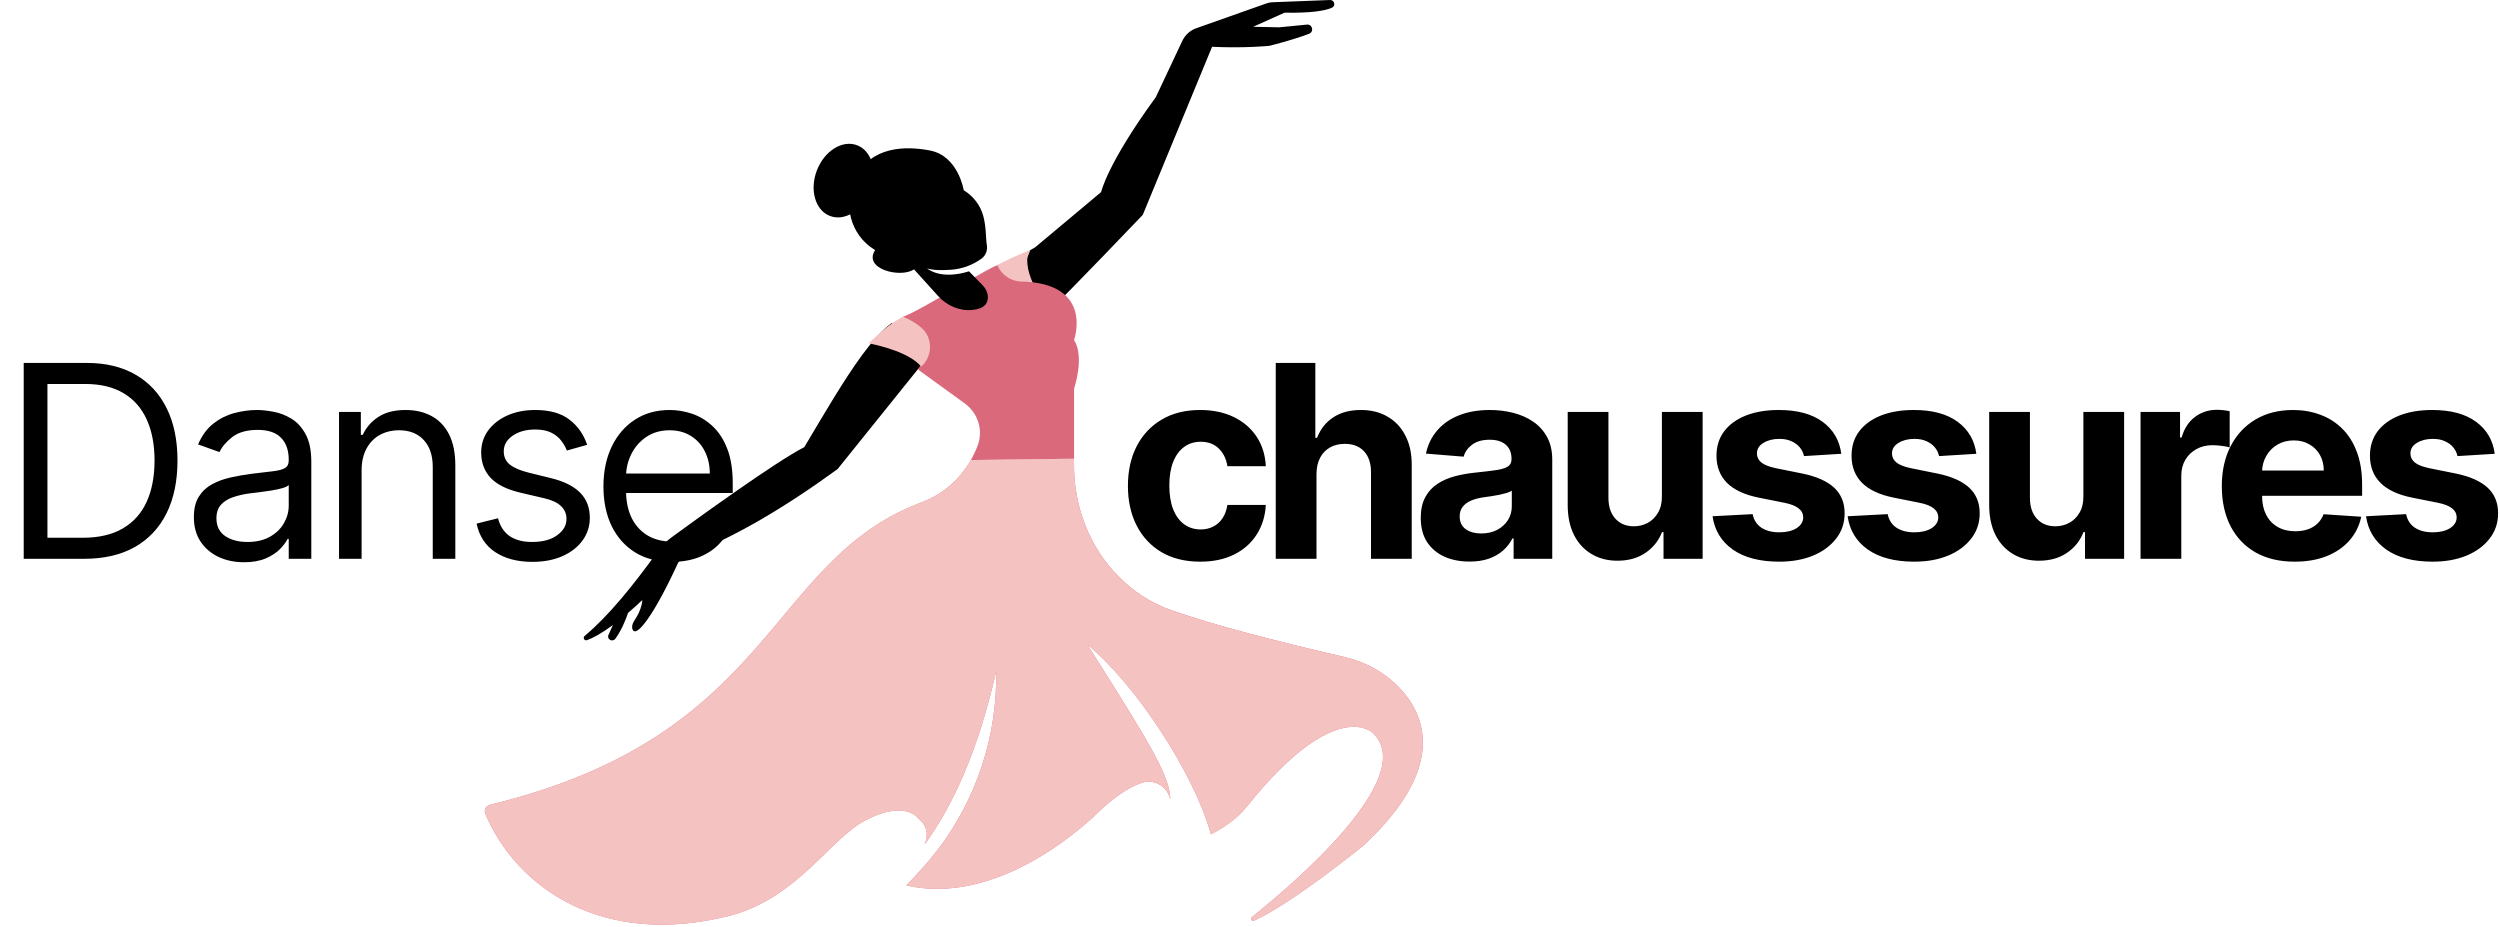 <svg xmlns="http://www.w3.org/2000/svg" fill="none" viewBox="0 0 1114 413" height="413" width="1114">
<path fill="black" d="M37.5 249.002H10.568V161.729H38.693C47.159 161.729 54.403 163.476 60.426 166.971C66.449 170.437 71.065 175.422 74.276 181.928C77.486 188.405 79.091 196.161 79.091 205.195C79.091 214.286 77.472 222.113 74.233 228.675C70.994 235.209 66.278 240.238 60.085 243.76C53.892 247.255 46.364 249.002 37.5 249.002ZM21.136 239.627H36.818C44.034 239.627 50.014 238.235 54.758 235.451C59.503 232.667 63.04 228.704 65.369 223.562C67.699 218.42 68.864 212.297 68.864 205.195C68.864 198.15 67.713 192.084 65.412 186.999C63.111 181.885 59.673 177.965 55.099 175.238C50.526 172.482 44.83 171.104 38.011 171.104H21.136V239.627ZM108.716 250.536C104.568 250.536 100.804 249.755 97.423 248.192C94.043 246.601 91.358 244.314 89.369 241.331C87.381 238.32 86.386 234.684 86.386 230.422C86.386 226.672 87.125 223.633 88.602 221.303C90.079 218.945 92.054 217.099 94.526 215.763C96.997 214.428 99.724 213.434 102.707 212.78C105.719 212.099 108.744 211.559 111.784 211.161C115.761 210.65 118.986 210.266 121.457 210.01C123.957 209.726 125.776 209.258 126.912 208.604C128.077 207.951 128.659 206.814 128.659 205.195V204.854C128.659 200.65 127.509 197.383 125.207 195.053C122.935 192.724 119.483 191.559 114.852 191.559C110.051 191.559 106.287 192.61 103.56 194.712C100.832 196.814 98.915 199.059 97.807 201.445L88.261 198.036C89.966 194.059 92.239 190.962 95.079 188.746C97.949 186.502 101.074 184.939 104.455 184.059C107.864 183.15 111.216 182.695 114.511 182.695C116.614 182.695 119.028 182.951 121.756 183.462C124.511 183.945 127.168 184.954 129.724 186.488C132.31 188.022 134.455 190.337 136.159 193.434C137.864 196.53 138.716 200.678 138.716 205.877V249.002H128.659V240.138H128.148C127.466 241.559 126.33 243.079 124.739 244.698C123.148 246.317 121.031 247.695 118.389 248.831C115.747 249.968 112.523 250.536 108.716 250.536ZM110.25 241.502C114.227 241.502 117.58 240.721 120.307 239.158C123.063 237.596 125.136 235.579 126.528 233.107C127.949 230.635 128.659 228.036 128.659 225.309V216.104C128.233 216.616 127.295 217.084 125.847 217.51C124.426 217.908 122.778 218.263 120.903 218.576C119.057 218.86 117.253 219.116 115.491 219.343C113.759 219.542 112.352 219.712 111.273 219.854C108.659 220.195 106.216 220.749 103.943 221.516C101.699 222.255 99.881 223.377 98.489 224.883C97.125 226.36 96.443 228.377 96.443 230.934C96.443 234.428 97.736 237.07 100.321 238.86C102.935 240.621 106.244 241.502 110.25 241.502ZM161.129 209.627V249.002H151.072V183.547H160.788V193.775H161.64C163.174 190.451 165.504 187.78 168.629 185.763C171.754 183.718 175.788 182.695 180.731 182.695C185.163 182.695 189.04 183.604 192.364 185.422C195.688 187.212 198.273 189.939 200.12 193.604C201.967 197.241 202.89 201.843 202.89 207.411V249.002H192.833V208.093C192.833 202.951 191.498 198.945 188.827 196.076C186.157 193.178 182.492 191.729 177.833 191.729C174.623 191.729 171.754 192.425 169.225 193.817C166.725 195.209 164.751 197.241 163.302 199.911C161.853 202.581 161.129 205.82 161.129 209.627ZM261.631 198.206L252.597 200.763C252.028 199.258 251.19 197.795 250.082 196.374C249.003 194.925 247.526 193.732 245.651 192.795C243.776 191.857 241.375 191.388 238.449 191.388C234.443 191.388 231.105 192.312 228.435 194.158C225.793 195.976 224.472 198.292 224.472 201.104C224.472 203.604 225.381 205.579 227.199 207.028C229.017 208.476 231.858 209.684 235.722 210.65L245.438 213.036C251.29 214.456 255.651 216.63 258.52 219.556C261.389 222.454 262.824 226.189 262.824 230.763C262.824 234.513 261.744 237.866 259.585 240.82C257.455 243.775 254.472 246.104 250.636 247.809C246.801 249.513 242.341 250.366 237.256 250.366C230.58 250.366 225.054 248.917 220.679 246.019C216.304 243.121 213.534 238.888 212.369 233.32L221.915 230.934C222.824 234.456 224.543 237.099 227.071 238.86C229.628 240.621 232.966 241.502 237.085 241.502C241.773 241.502 245.494 240.508 248.25 238.519C251.034 236.502 252.426 234.087 252.426 231.275C252.426 229.002 251.631 227.099 250.04 225.564C248.449 224.002 246.006 222.837 242.71 222.07L231.801 219.513C225.807 218.093 221.403 215.891 218.591 212.908C215.807 209.897 214.415 206.133 214.415 201.616C214.415 197.922 215.452 194.655 217.526 191.814C219.628 188.974 222.483 186.743 226.091 185.124C229.727 183.505 233.847 182.695 238.449 182.695C244.926 182.695 250.011 184.116 253.705 186.956C257.426 189.797 260.068 193.547 261.631 198.206ZM299.406 250.366C293.099 250.366 287.658 248.974 283.085 246.189C278.539 243.377 275.031 239.456 272.559 234.428C270.116 229.371 268.894 223.491 268.894 216.786C268.894 210.081 270.116 204.172 272.559 199.059C275.031 193.917 278.468 189.911 282.871 187.042C287.303 184.144 292.474 182.695 298.383 182.695C301.792 182.695 305.158 183.263 308.482 184.4C311.806 185.536 314.832 187.383 317.559 189.939C320.286 192.468 322.46 195.82 324.079 199.996C325.698 204.172 326.508 209.314 326.508 215.422V219.684H276.053V210.991H316.281C316.281 207.297 315.542 204.002 314.065 201.104C312.616 198.206 310.542 195.92 307.843 194.243C305.173 192.567 302.019 191.729 298.383 191.729C294.377 191.729 290.911 192.724 287.985 194.712C285.087 196.672 282.857 199.229 281.295 202.383C279.732 205.536 278.951 208.917 278.951 212.525V218.32C278.951 223.263 279.803 227.454 281.508 230.891C283.241 234.3 285.641 236.9 288.71 238.689C291.778 240.451 295.343 241.331 299.406 241.331C302.048 241.331 304.434 240.962 306.565 240.224C308.724 239.456 310.585 238.32 312.147 236.814C313.71 235.28 314.917 233.377 315.769 231.104L325.485 233.831C324.462 237.127 322.744 240.025 320.329 242.525C317.914 244.996 314.931 246.928 311.38 248.32C307.829 249.684 303.837 250.366 299.406 250.366Z"></path>
<path fill="black" d="M534.818 250.28C528.114 250.28 522.347 248.86 517.517 246.019C512.716 243.15 509.023 239.172 506.438 234.087C503.881 229.002 502.602 223.15 502.602 216.53C502.602 209.826 503.895 203.945 506.48 198.888C509.094 193.803 512.801 189.84 517.602 186.999C522.403 184.13 528.114 182.695 534.733 182.695C540.443 182.695 545.443 183.732 549.733 185.806C554.023 187.88 557.418 190.792 559.918 194.542C562.418 198.292 563.795 202.695 564.051 207.752H546.92C546.438 204.485 545.159 201.857 543.085 199.868C541.04 197.851 538.355 196.843 535.031 196.843C532.219 196.843 529.761 197.61 527.659 199.144C525.585 200.65 523.966 202.851 522.801 205.749C521.636 208.647 521.054 212.155 521.054 216.275C521.054 220.451 521.622 224.002 522.759 226.928C523.923 229.854 525.557 232.084 527.659 233.618C529.761 235.153 532.219 235.92 535.031 235.92C537.105 235.92 538.966 235.493 540.614 234.641C542.29 233.789 543.668 232.553 544.747 230.934C545.855 229.286 546.58 227.312 546.92 225.01H564.051C563.767 230.01 562.403 234.414 559.96 238.221C557.545 241.999 554.207 244.954 549.946 247.084C545.685 249.215 540.642 250.28 534.818 250.28ZM586.627 211.161V249.002H568.474V161.729H586.116V195.096H586.883C588.36 191.232 590.747 188.206 594.042 186.019C597.338 183.803 601.471 182.695 606.443 182.695C610.988 182.695 614.951 183.689 618.332 185.678C621.741 187.638 624.383 190.465 626.258 194.158C628.162 197.823 629.099 202.212 629.071 207.326V249.002H610.917V210.564C610.946 206.53 609.923 203.391 607.849 201.147C605.804 198.903 602.934 197.78 599.241 197.78C596.769 197.78 594.582 198.306 592.679 199.357C590.804 200.408 589.326 201.942 588.247 203.959C587.196 205.948 586.656 208.349 586.627 211.161ZM654.822 250.238C650.645 250.238 646.924 249.513 643.657 248.064C640.39 246.587 637.805 244.414 635.901 241.545C634.026 238.647 633.089 235.039 633.089 230.721C633.089 227.084 633.756 224.03 635.091 221.559C636.427 219.087 638.245 217.099 640.546 215.593C642.847 214.087 645.461 212.951 648.387 212.184C651.341 211.417 654.438 210.877 657.677 210.564C661.484 210.167 664.552 209.797 666.881 209.456C669.211 209.087 670.901 208.547 671.952 207.837C673.003 207.127 673.529 206.076 673.529 204.684V204.428C673.529 201.729 672.677 199.641 670.972 198.164C669.296 196.687 666.91 195.948 663.813 195.948C660.546 195.948 657.947 196.672 656.015 198.121C654.083 199.542 652.805 201.331 652.18 203.491L635.39 202.127C636.242 198.15 637.918 194.712 640.418 191.814C642.918 188.888 646.143 186.644 650.091 185.081C654.069 183.491 658.671 182.695 663.898 182.695C667.535 182.695 671.015 183.121 674.339 183.974C677.691 184.826 680.66 186.147 683.245 187.937C685.859 189.726 687.918 192.028 689.424 194.84C690.93 197.624 691.682 200.962 691.682 204.854V249.002H674.466V239.925H673.955C672.904 241.971 671.498 243.775 669.736 245.337C667.975 246.871 665.859 248.079 663.387 248.959C660.915 249.812 658.06 250.238 654.822 250.238ZM660.02 237.709C662.691 237.709 665.049 237.184 667.094 236.133C669.14 235.053 670.745 233.604 671.91 231.786C673.074 229.968 673.657 227.908 673.657 225.607V218.661C673.089 219.03 672.307 219.371 671.313 219.684C670.347 219.968 669.253 220.238 668.032 220.493C666.81 220.721 665.589 220.934 664.367 221.133C663.145 221.303 662.038 221.459 661.043 221.601C658.913 221.914 657.052 222.411 655.461 223.093C653.87 223.775 652.634 224.698 651.753 225.863C650.873 226.999 650.432 228.42 650.432 230.124C650.432 232.596 651.327 234.485 653.117 235.792C654.935 237.07 657.236 237.709 660.02 237.709ZM740.541 221.133V183.547H758.694V249.002H741.265V237.113H740.583C739.106 240.948 736.649 244.03 733.211 246.36C729.802 248.689 725.64 249.854 720.725 249.854C716.35 249.854 712.501 248.86 709.177 246.871C705.853 244.883 703.254 242.056 701.379 238.391C699.532 234.726 698.595 230.337 698.566 225.224V183.547H716.72V221.985C716.748 225.849 717.785 228.903 719.83 231.147C721.876 233.391 724.617 234.513 728.055 234.513C730.242 234.513 732.288 234.016 734.191 233.022C736.095 231.999 737.629 230.493 738.793 228.505C739.987 226.516 740.569 224.059 740.541 221.133ZM820.475 202.212L803.856 203.235C803.571 201.814 802.961 200.536 802.023 199.4C801.086 198.235 799.85 197.312 798.316 196.63C796.81 195.92 795.006 195.564 792.904 195.564C790.091 195.564 787.719 196.161 785.787 197.354C783.856 198.519 782.89 200.081 782.89 202.042C782.89 203.604 783.515 204.925 784.765 206.005C786.015 207.084 788.16 207.951 791.199 208.604L803.046 210.991C809.41 212.297 814.154 214.4 817.279 217.297C820.404 220.195 821.966 224.002 821.966 228.718C821.966 233.008 820.702 236.772 818.174 240.01C815.674 243.249 812.236 245.778 807.861 247.596C803.515 249.385 798.5 250.28 792.819 250.28C784.154 250.28 777.25 248.476 772.108 244.868C766.995 241.232 763.998 236.289 763.117 230.039L780.972 229.101C781.512 231.743 782.819 233.76 784.892 235.153C786.966 236.516 789.623 237.198 792.861 237.198C796.043 237.198 798.6 236.587 800.532 235.366C802.492 234.116 803.486 232.51 803.515 230.55C803.486 228.903 802.79 227.553 801.427 226.502C800.063 225.422 797.961 224.599 795.12 224.03L783.785 221.772C777.392 220.493 772.634 218.278 769.509 215.124C766.412 211.971 764.864 207.951 764.864 203.064C764.864 198.86 766 195.238 768.273 192.198C770.574 189.158 773.799 186.814 777.946 185.167C782.123 183.519 787.009 182.695 792.606 182.695C800.873 182.695 807.378 184.442 812.123 187.937C816.895 191.431 819.679 196.189 820.475 202.212ZM880.658 202.212L864.038 203.235C863.754 201.814 863.143 200.536 862.206 199.4C861.268 198.235 860.033 197.312 858.499 196.63C856.993 195.92 855.189 195.564 853.087 195.564C850.274 195.564 847.902 196.161 845.97 197.354C844.038 198.519 843.072 200.081 843.072 202.042C843.072 203.604 843.697 204.925 844.947 206.005C846.197 207.084 848.342 207.951 851.382 208.604L863.229 210.991C869.592 212.297 874.337 214.4 877.462 217.297C880.587 220.195 882.149 224.002 882.149 228.718C882.149 233.008 880.885 236.772 878.357 240.01C875.857 243.249 872.419 245.778 868.044 247.596C863.697 249.385 858.683 250.28 853.001 250.28C844.337 250.28 837.433 248.476 832.291 244.868C827.178 241.232 824.18 236.289 823.3 230.039L841.155 229.101C841.695 231.743 843.001 233.76 845.075 235.153C847.149 236.516 849.805 237.198 853.044 237.198C856.226 237.198 858.783 236.587 860.714 235.366C862.675 234.116 863.669 232.51 863.697 230.55C863.669 228.903 862.973 227.553 861.609 226.502C860.246 225.422 858.143 224.599 855.303 224.03L843.967 221.772C837.575 220.493 832.817 218.278 829.692 215.124C826.595 211.971 825.047 207.951 825.047 203.064C825.047 198.86 826.183 195.238 828.456 192.198C830.757 189.158 833.982 186.814 838.129 185.167C842.305 183.519 847.192 182.695 852.788 182.695C861.055 182.695 867.561 184.442 872.305 187.937C877.078 191.431 879.862 196.189 880.658 202.212ZM928.355 221.133V183.547H946.508V249.002H929.079V237.113H928.397C926.92 240.948 924.463 244.03 921.025 246.36C917.616 248.689 913.454 249.854 908.539 249.854C904.164 249.854 900.315 248.86 896.991 246.871C893.667 244.883 891.068 242.056 889.193 238.391C887.346 234.726 886.409 230.337 886.38 225.224V183.547H904.534V221.985C904.562 225.849 905.599 228.903 907.644 231.147C909.69 233.391 912.431 234.513 915.869 234.513C918.056 234.513 920.102 234.016 922.005 233.022C923.909 231.999 925.443 230.493 926.608 228.505C927.801 226.516 928.383 224.059 928.355 221.133ZM953.829 249.002V183.547H971.428V194.968H972.11C973.303 190.905 975.306 187.837 978.118 185.763C980.931 183.661 984.17 182.61 987.834 182.61C988.743 182.61 989.724 182.667 990.775 182.78C991.826 182.894 992.749 183.05 993.545 183.249V199.357C992.692 199.101 991.513 198.874 990.008 198.675C988.502 198.476 987.124 198.377 985.874 198.377C983.204 198.377 980.817 198.959 978.715 200.124C976.641 201.26 974.993 202.851 973.772 204.897C972.579 206.942 971.982 209.3 971.982 211.971V249.002H953.829ZM1022.51 250.28C1015.78 250.28 1009.98 248.917 1005.13 246.189C1000.3 243.434 996.575 239.542 993.962 234.513C991.348 229.456 990.041 223.476 990.041 216.573C990.041 209.84 991.348 203.931 993.962 198.846C996.575 193.76 1000.25 189.797 1005 186.956C1009.77 184.116 1015.37 182.695 1021.79 182.695C1026.11 182.695 1030.13 183.391 1033.85 184.783C1037.6 186.147 1040.87 188.206 1043.65 190.962C1046.46 193.718 1048.65 197.184 1050.21 201.36C1051.77 205.508 1052.56 210.366 1052.56 215.934V220.92H997.286V209.67H1035.47C1035.47 207.056 1034.9 204.741 1033.76 202.724C1032.63 200.706 1031.05 199.13 1029.03 197.993C1027.04 196.829 1024.73 196.246 1022.09 196.246C1019.33 196.246 1016.89 196.885 1014.76 198.164C1012.65 199.414 1011.01 201.104 1009.81 203.235C1008.62 205.337 1008.01 207.681 1007.98 210.266V220.962C1007.98 224.201 1008.58 226.999 1009.77 229.357C1010.99 231.715 1012.71 233.533 1014.93 234.812C1017.14 236.09 1019.77 236.729 1022.81 236.729C1024.83 236.729 1026.67 236.445 1028.35 235.877C1030.03 235.309 1031.46 234.456 1032.65 233.32C1033.85 232.184 1034.76 230.792 1035.38 229.144L1052.17 230.252C1051.32 234.286 1049.57 237.809 1046.93 240.82C1044.32 243.803 1040.94 246.133 1036.79 247.809C1032.67 249.456 1027.91 250.28 1022.51 250.28ZM1111.66 202.212L1095.04 203.235C1094.76 201.814 1094.15 200.536 1093.21 199.4C1092.27 198.235 1091.04 197.312 1089.5 196.63C1088 195.92 1086.19 195.564 1084.09 195.564C1081.28 195.564 1078.91 196.161 1076.97 197.354C1075.04 198.519 1074.08 200.081 1074.08 202.042C1074.08 203.604 1074.7 204.925 1075.95 206.005C1077.2 207.084 1079.35 207.951 1082.39 208.604L1094.23 210.991C1100.6 212.297 1105.34 214.4 1108.47 217.297C1111.59 220.195 1113.15 224.002 1113.15 228.718C1113.15 233.008 1111.89 236.772 1109.36 240.01C1106.86 243.249 1103.42 245.778 1099.05 247.596C1094.7 249.385 1089.69 250.28 1084.01 250.28C1075.34 250.28 1068.44 248.476 1063.3 244.868C1058.18 241.232 1055.19 236.289 1054.3 230.039L1072.16 229.101C1072.7 231.743 1074.01 233.76 1076.08 235.153C1078.15 236.516 1080.81 237.198 1084.05 237.198C1087.23 237.198 1089.79 236.587 1091.72 235.366C1093.68 234.116 1094.67 232.51 1094.7 230.55C1094.67 228.903 1093.98 227.553 1092.61 226.502C1091.25 225.422 1089.15 224.599 1086.31 224.03L1074.97 221.772C1068.58 220.493 1063.82 218.278 1060.7 215.124C1057.6 211.971 1056.05 207.951 1056.05 203.064C1056.05 198.86 1057.19 195.238 1059.46 192.198C1061.76 189.158 1064.99 186.814 1069.13 185.167C1073.31 183.519 1078.2 182.695 1083.79 182.695C1092.06 182.695 1098.57 184.442 1103.31 187.937C1108.08 191.431 1110.87 196.189 1111.66 202.212Z"></path>
<path fill="black" d="M434.066 128.215C434.066 128.215 462.701 137.965 466.214 139.083L466.544 139.193C466.635 139.229 467.038 138.899 467.697 138.295C474.521 132.1 509.231 95.722 509.231 95.722L540.099 20.858C554.974 21.536 565.642 20.418 565.642 20.418C565.642 20.418 576.108 17.834 583.335 15.048C585.64 14.169 584.835 10.723 582.365 10.961L569.996 12.171L558.414 11.933L572.393 5.647C584.378 5.867 590.434 4.767 593.472 3.466C595.32 2.678 594.661 -0.089 592.648 0.002L566.867 1.01C566.062 1.047 565.257 1.193 564.489 1.468L533.072 12.574C530.31 13.546 528.059 15.598 526.815 18.256L515.013 43.326C493.313 73.034 490.66 85.587 490.66 85.587L461.238 110.218C460.542 110.603 459.847 111.006 459.133 111.428C453.443 114.782 447.167 118.978 442.318 122.332C437.488 125.686 434.066 128.215 434.066 128.215Z"></path>
<path fill="#F4C2C0" d="M441.477 127.39C441.477 127.39 463.159 137.781 466.214 139.083L466.544 139.193C466.635 139.229 467.038 138.899 467.697 138.295C466.086 136.187 464.586 133.988 463.232 131.715C460.359 126.95 457.67 121.361 457.725 115.661C457.743 114.763 458.475 112.967 459.133 111.428C452.034 114.103 448.96 115.826 442.391 119.088C441.349 121.984 441.477 127.39 441.477 127.39Z"></path>
<path fill="#DA697C" d="M218.232 358.616C345.709 327.901 341.501 249.665 410.829 223.769C427.735 217.447 434.249 202.694 435.841 197.984C438.11 191.295 435.603 183.891 429.876 179.749L409.402 164.923L402.412 141.135C410.737 138.221 443.068 117.512 444.514 118.336C446.344 122.515 450.424 125.356 454.98 125.447C487.677 126.107 478.602 151.508 478.602 151.508C483.432 159.003 478.602 173.243 478.602 173.243V204.398C478.602 204.911 478.602 205.479 478.583 206.066C478.291 225.052 485.207 243.672 498.619 257.087C504.73 263.19 512.47 268.651 522.24 272.023C541.379 278.639 566.721 285.255 599.071 292.751C608.475 294.95 617.203 299.641 623.827 306.734C635.793 319.526 644.063 342.562 607.871 376.466C607.871 376.466 576.967 401.812 558.835 410.242C557.847 410.719 557.005 409.381 557.847 408.666C575.394 394.683 633.03 345.916 611.513 326.453C611.513 326.453 595.027 310.216 555.743 359.221C551.443 364.572 545.716 368.678 539.586 371.775C532.048 344.175 505.389 304.223 484.493 287.179C512.781 331.823 521.344 346.026 521.49 356.197C520.301 350.883 514.885 346.997 509.012 348.757C505.462 349.856 501.052 352.202 495.636 356.454C493.349 358.213 491.227 360.156 489.177 362.153C481.017 370.015 443.398 403.59 403.839 394.536C408.889 389.368 413.738 384.035 418.111 378.317C435.219 355.849 444.477 327.479 443.873 299.238C435.713 334.828 424.68 358.928 412.018 376.247C413.665 372.233 413.427 368.11 409.182 364.682C409.182 364.682 403.437 356.252 385.762 365.452C369.843 373.717 355.004 400.511 324.868 408.116C268.403 422.338 230.29 395.654 216.256 362.648C215.524 360.98 216.476 359.093 218.25 358.653L218.232 358.616Z"></path>
<path fill="#F4C2C0" d="M218.232 358.616C345.709 327.901 341.501 249.664 410.829 223.769C422.319 219.48 429.016 211.27 432.621 204.984L478.602 204.416C478.602 204.929 478.602 205.497 478.583 206.084C478.291 225.07 485.207 243.69 498.619 257.105C504.73 263.208 512.47 268.669 522.24 272.041C541.379 278.657 566.721 285.273 599.071 292.768C608.475 294.968 617.203 299.659 623.827 306.752C635.793 319.544 644.063 342.58 607.871 376.484C607.871 376.484 576.967 401.83 558.835 410.26C557.847 410.737 557.005 409.399 557.847 408.684C575.394 394.701 633.03 345.934 611.513 326.471C611.513 326.471 595.027 310.234 555.743 359.239C551.443 364.59 545.716 368.696 539.586 371.793C532.048 344.193 505.389 304.241 484.493 287.197C512.781 331.841 521.344 346.044 521.49 356.215C520.301 350.9 514.885 347.015 509.012 348.775C505.462 349.874 501.052 352.22 495.636 356.472C493.349 358.231 491.227 360.174 489.177 362.171C481.017 370.033 443.398 403.608 403.839 394.554C408.889 389.386 413.738 384.053 418.111 378.335C435.219 355.867 444.477 327.497 443.873 299.256C435.713 334.846 424.68 358.946 412.018 376.264C413.665 372.251 413.427 368.127 409.182 364.7C409.182 364.7 403.437 356.27 385.762 365.47C369.843 373.735 355.004 400.529 324.868 408.134C268.403 422.356 230.29 395.672 216.256 362.666C215.524 360.998 216.476 359.111 218.25 358.671L218.232 358.616Z"></path>
<g style="mix-blend-mode:multiply">
<path fill="#F4C2C0" d="M478.602 209.602C474.686 210.097 470.697 210.171 466.745 210.189C456.133 210.226 445.685 209.419 435.201 207.696C433.92 207.495 432.639 207.238 431.358 207.018C431.797 206.322 432.218 205.644 432.602 204.984L478.583 204.416C478.583 204.929 478.583 205.497 478.565 206.084C478.565 207.257 478.565 208.43 478.602 209.602Z"></path>
</g>
<g opacity="0.32" style="mix-blend-mode:multiply">
<path fill="#F4C2C0" d="M487.915 290.149C487.915 290.149 487.915 290.112 487.878 290.094C487.11 289.324 486.25 288.683 485.463 287.931C485.262 287.748 485.079 287.546 484.896 287.363C484.804 287.271 484.731 287.18 484.64 287.07C484.64 287.07 484.621 287.052 484.603 287.033C491.373 289.086 497.869 292.055 503.98 295.628C517.41 303.454 529.193 314.138 539.348 325.867C544.655 332.007 549.467 338.531 553.821 345.367C555.779 348.446 557.463 351.671 559.237 354.86C558.066 356.253 556.877 357.701 555.669 359.203C551.37 364.555 545.643 368.66 539.513 371.757C532.377 345.642 508.152 308.512 487.86 290.13L487.915 290.149Z"></path>
</g>
<g opacity="0.32" style="mix-blend-mode:multiply">
<path fill="#F4C2C0" d="M409.164 364.665C409.164 364.665 403.821 356.949 387.756 364.463C391.123 359.698 394.873 355.153 398.881 350.956C404.297 345.275 410.774 340.785 416.702 335.672C422.411 330.742 427.131 324.859 431.889 319.032C436.225 313.717 440.58 308.091 443.251 301.713C435.164 335.929 424.369 359.313 411.981 376.21C413.628 372.197 413.39 368.073 409.145 364.646L409.164 364.665Z"></path>
</g>
<path fill="black" d="M389.586 111.207C389.732 111.28 389.842 111.354 389.97 111.427C384.389 119.839 401.314 124.109 407.279 120.022L418.001 131.879C421.935 136.241 427.662 138.734 433.481 138.092C437.652 137.634 440.104 135.985 440.196 132.668C440.269 130.578 439.299 128.581 437.817 127.096L431.797 120.902C419.245 124.805 413.482 119.912 413.116 119.601C415.677 120.48 420.014 120.462 423.692 120.205C428.577 119.876 433.298 118.19 437.268 115.312C437.286 115.312 437.305 115.276 437.323 115.276C439.189 113.919 440.104 111.629 439.757 109.338C439.171 105.727 439.537 101.512 438.165 96.289C436.902 91.524 433.755 87.456 429.583 84.853L429.437 84.762C429.437 84.762 427.022 69.459 414.36 67.058C403.949 65.042 388.104 64.823 380.949 79.557C375.46 90.865 378.882 104.61 389.586 111.207Z"></path>
<path fill="black" d="M364.024 75.874C360.658 84.561 363.238 93.669 369.788 96.216C376.338 98.764 384.389 93.797 387.756 85.092C391.123 76.405 388.543 67.297 381.992 64.749C375.442 62.202 367.391 67.168 364.024 75.874Z"></path>
<path fill="black" d="M261.6 285.25C264.081 284.333 267.807 282.427 273.091 278.533L270.975 283.291C270.688 285.122 273.047 286.14 274.156 284.672C276.761 281.17 278.693 276.536 279.863 273.107C281.808 271.425 283.924 269.547 286.199 267.401C286.199 267.401 286.245 271.221 282.763 276.356C281.844 277.736 281.118 279.828 282.25 281.05C284.133 283.095 291.287 274.409 301.977 251.158C302.709 249.549 304.025 248.325 305.667 247.716C327.342 239.443 349.981 225.954 373.245 208.997L408.964 164.592C411.142 161.867 411.912 158.486 411.379 155.305C410.847 152.124 409.148 149.398 406.3 147.571C404.136 146.168 401.22 144.928 397.296 143.987C393.235 146.877 388.788 151.896 384.149 158.209C375.993 169.33 367.175 184.482 358.402 199.236C345.834 205.614 310.576 231.156 299.219 239.449C296.853 241.164 294.795 243.274 293.097 245.658C282.057 261.052 271.132 274.475 260.51 283.389C259.569 284.196 260.428 285.669 261.6 285.25Z"></path>
<path fill="#F4C2C0" d="M387.079 152.974C392.714 154.111 405.431 157.263 410.499 163.366C413.098 161.038 414.415 157.831 414.415 154.606C414.415 151.38 413.189 148.411 410.682 146.139C408.779 144.398 406.108 142.693 402.394 141.117C397.911 143.298 392.696 147.513 387.079 152.974Z"></path>
</svg>
